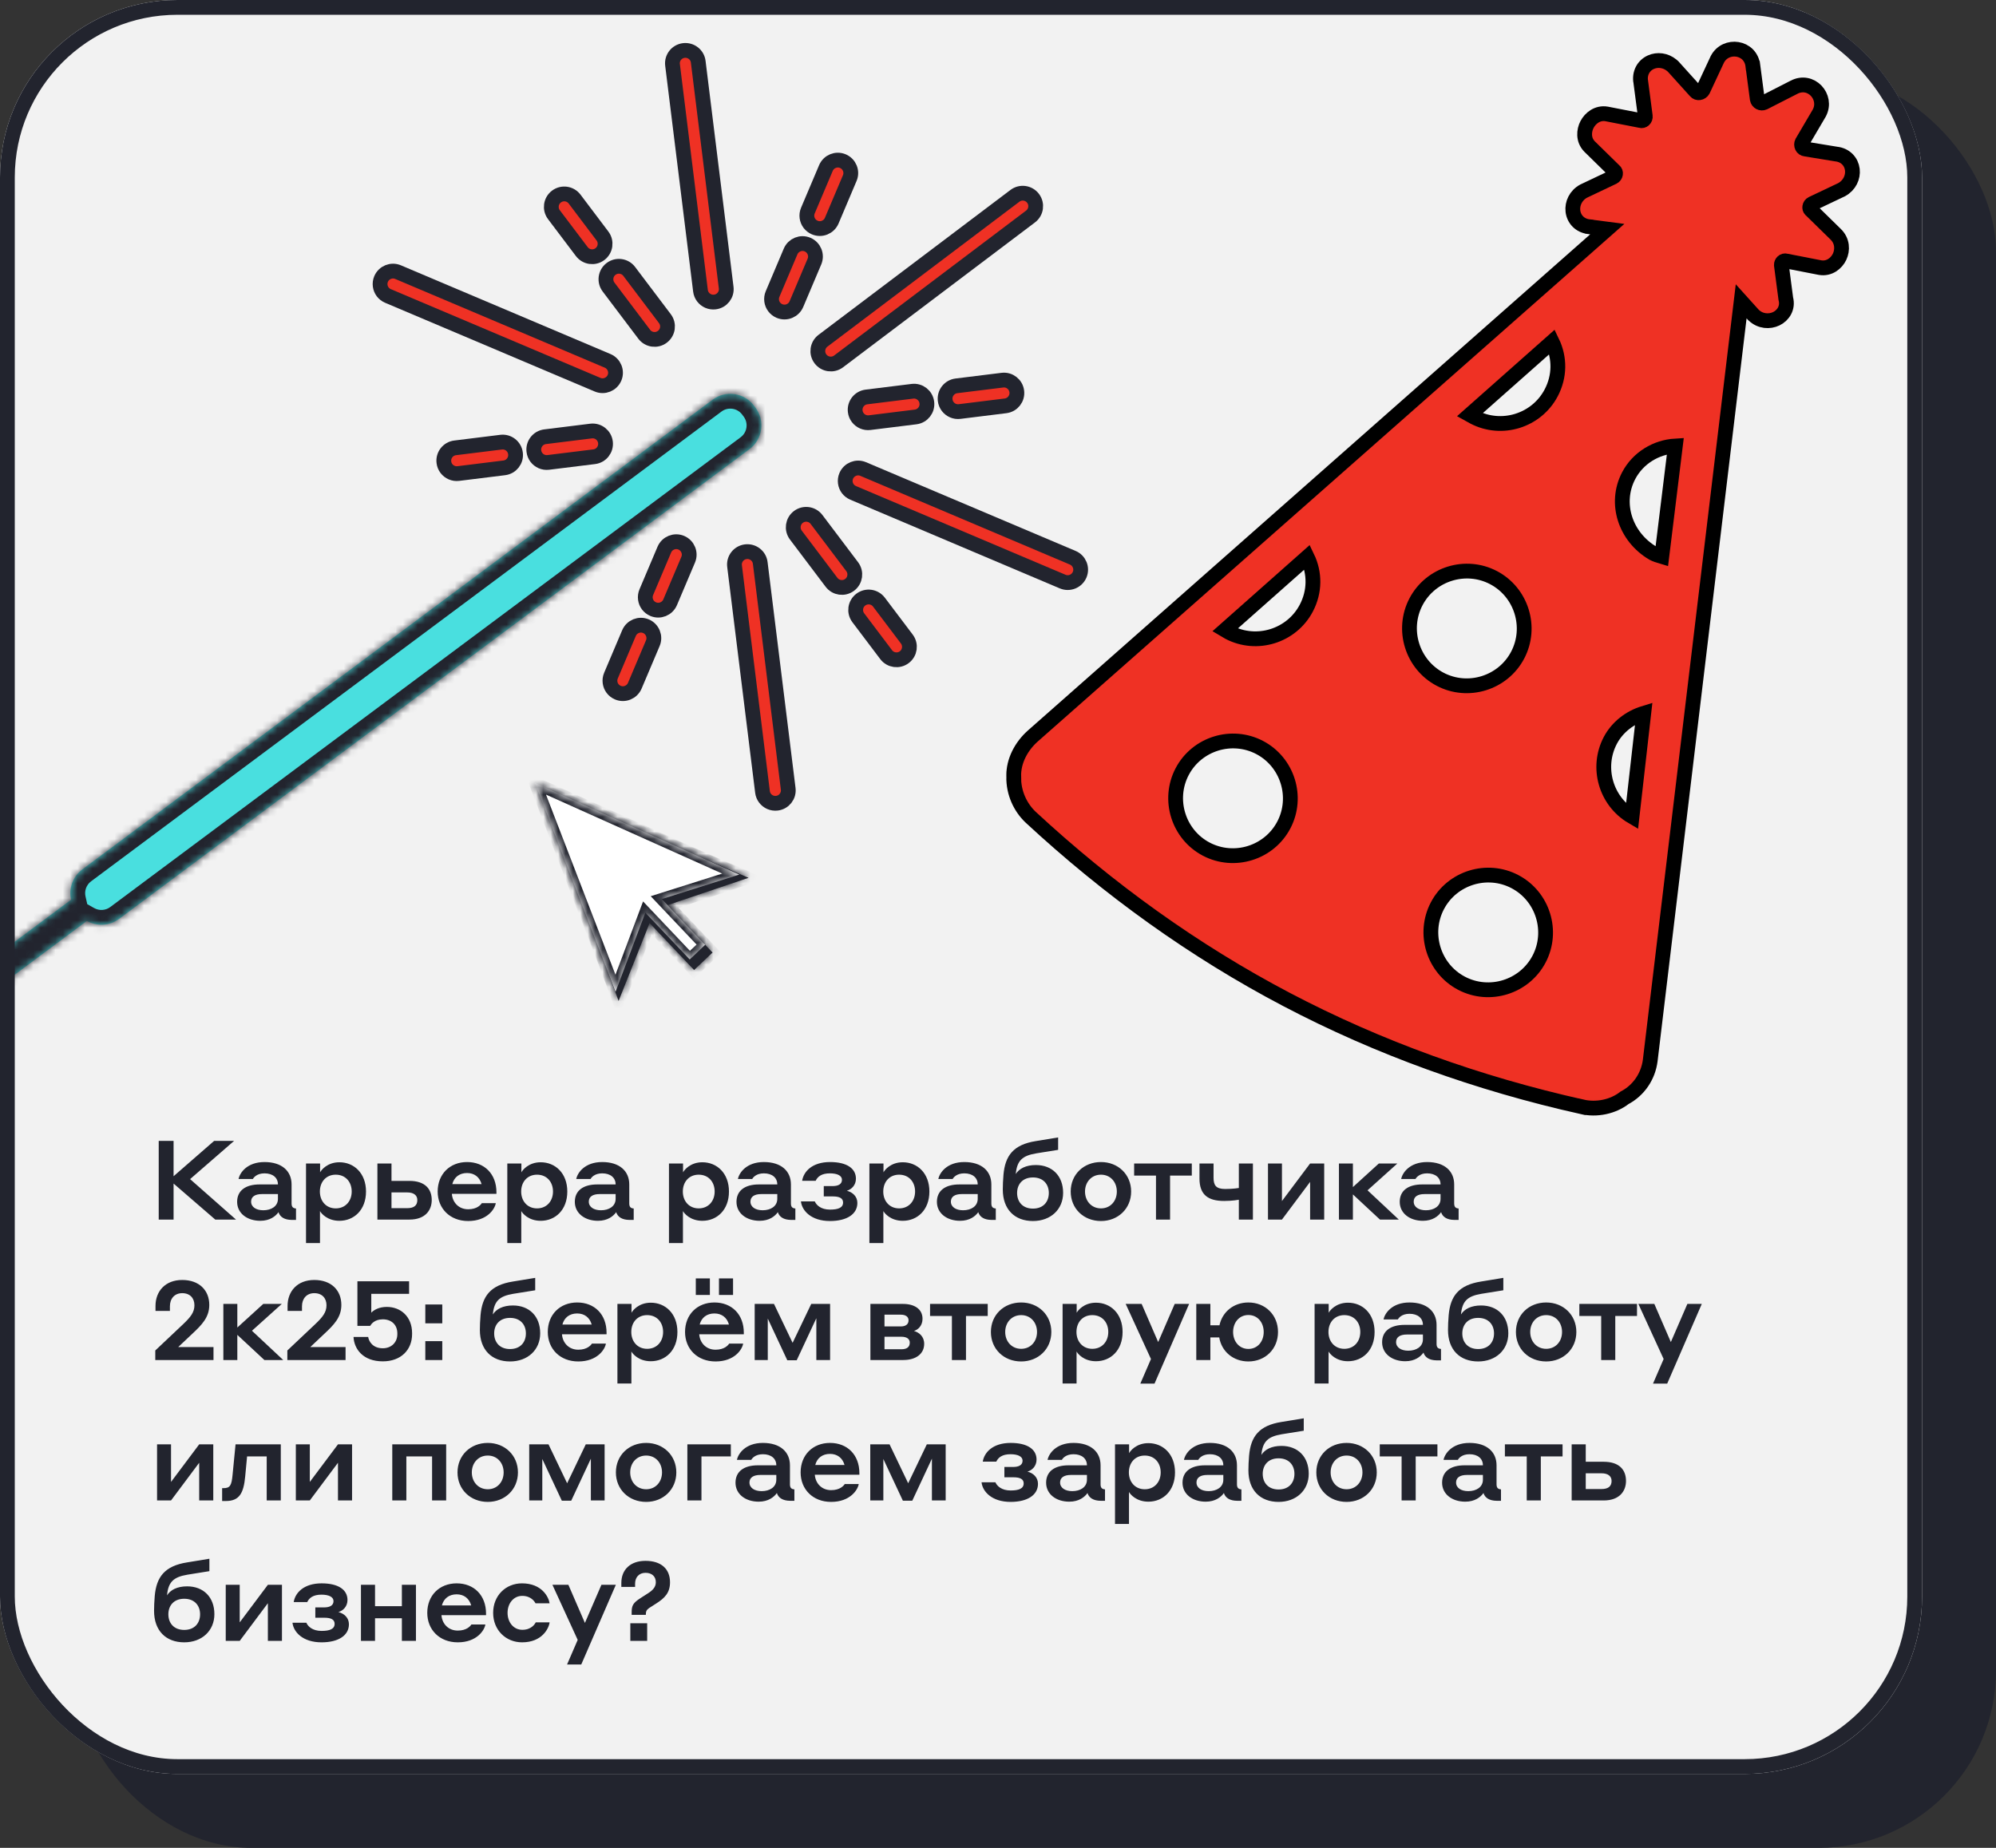 <?xml version="1.0" encoding="UTF-8"?> <svg xmlns="http://www.w3.org/2000/svg" width="270" height="250" viewBox="0 0 270 250" fill="none"><rect x="0" y="0" width="270" height="250" fill="#333333" stroke="none"/><rect x="10" y="10" width="260" height="240" rx="24" fill="#22242E"></rect><g clip-path="url(#clip0_1838_3436)"><rect width="260" height="240" rx="24" fill="#F2F2F2"></rect><mask id="path-4-inside-1_1838_3436" fill="white"><path d="M102.199 55.165C103.519 56.937 103.154 59.443 101.382 60.763L16.109 124.318C14.8 125.294 13.09 125.347 11.753 124.594L-32.933 157.899C-33.724 158.489 -34.844 158.325 -35.434 157.534C-36.024 156.743 -35.86 155.623 -35.069 155.033L9.617 121.728C9.277 120.232 9.817 118.609 11.126 117.633L96.4 54.078C98.171 52.757 100.677 53.123 101.997 54.894L102.199 55.165Z"></path></mask><path d="M102.199 55.165C103.519 56.937 103.154 59.443 101.382 60.763L16.109 124.318C14.8 125.294 13.09 125.347 11.753 124.594L-32.933 157.899C-33.724 158.489 -34.844 158.325 -35.434 157.534C-36.024 156.743 -35.86 155.623 -35.069 155.033L9.617 121.728C9.277 120.232 9.817 118.609 11.126 117.633L96.4 54.078C98.171 52.757 100.677 53.123 101.997 54.894L102.199 55.165Z" fill="#49DFDF"></path><path d="M101.382 60.763L102.578 62.366L102.578 62.366L101.382 60.763ZM16.109 124.318L17.304 125.922L16.109 124.318ZM11.753 124.594L12.735 122.852L11.601 122.213L10.558 122.99L11.753 124.594ZM-32.933 157.899L-34.128 156.295L-32.933 157.899ZM-35.434 157.534L-37.038 158.729L-37.038 158.729L-35.434 157.534ZM9.617 121.728L10.812 123.332L11.856 122.554L11.568 121.285L9.617 121.728ZM11.126 117.633L9.931 116.029L11.126 117.633ZM96.4 54.078L95.205 52.474L95.205 52.474L96.4 54.078ZM102.199 55.165L100.596 56.36C101.256 57.246 101.073 58.499 100.187 59.159L101.382 60.763L102.578 62.366C105.235 60.386 105.783 56.627 103.803 53.97L102.199 55.165ZM101.382 60.763L100.187 59.159L14.914 122.714L16.109 124.318L17.304 125.922L102.578 62.366L101.382 60.763ZM16.109 124.318L14.914 122.714C14.263 123.2 13.409 123.231 12.735 122.852L11.753 124.594L10.771 126.336C12.771 127.463 15.336 127.388 17.304 125.922L16.109 124.318ZM11.753 124.594L10.558 122.99L-34.128 156.295L-32.933 157.899L-31.738 159.503L12.948 126.197L11.753 124.594ZM-32.933 157.899L-34.128 156.295C-34.034 156.225 -33.901 156.244 -33.831 156.339L-35.434 157.534L-37.038 158.729C-35.788 160.406 -33.415 160.752 -31.738 159.503L-32.933 157.899ZM-35.434 157.534L-33.831 156.339C-33.76 156.433 -33.779 156.566 -33.874 156.637L-35.069 155.033L-36.264 153.43C-37.941 154.679 -38.287 157.052 -37.038 158.729L-35.434 157.534ZM-35.069 155.033L-33.874 156.637L10.812 123.332L9.617 121.728L8.422 120.124L-36.264 153.43L-35.069 155.033ZM9.617 121.728L11.568 121.285C11.396 120.531 11.671 119.721 12.321 119.236L11.126 117.633L9.931 116.029C7.963 117.496 7.159 119.933 7.667 122.171L9.617 121.728ZM11.126 117.633L12.321 119.236L97.595 55.681L96.4 54.078L95.205 52.474L9.931 116.029L11.126 117.633ZM96.4 54.078L97.595 55.681C98.481 55.021 99.734 55.204 100.394 56.09L101.997 54.894L103.601 53.699C101.621 51.042 97.862 50.494 95.205 52.474L96.4 54.078ZM101.997 54.894L100.394 56.09L100.596 56.36L102.199 55.165L103.803 53.97L103.601 53.699L101.997 54.894Z" fill="#22242E" mask="url(#path-4-inside-1_1838_3436)"></path><path d="M110.983 48.552C110.4 47.779 110.553 46.681 111.326 46.098L137.291 26.494C138.063 25.911 139.162 26.064 139.745 26.837C140.328 27.61 140.175 28.708 139.402 29.291L113.437 48.895C112.664 49.478 111.566 49.325 110.983 48.552Z" fill="#EF3124" stroke="#22242E" stroke-width="2"></path><path d="M112.48 78.781L107.655 72.391C107.072 71.618 107.226 70.52 107.998 69.937C108.771 69.354 109.869 69.507 110.452 70.279L115.276 76.669C115.859 77.442 115.706 78.54 114.934 79.123C114.161 79.706 113.063 79.553 112.48 78.781Z" fill="#EF3124" stroke="#22242E" stroke-width="2"></path><path d="M119.87 88.569L116.101 83.577C115.518 82.804 115.671 81.706 116.444 81.123C117.216 80.54 118.314 80.693 118.897 81.466L122.666 86.457C123.249 87.23 123.096 88.328 122.324 88.911C121.551 89.494 120.453 89.341 119.87 88.569Z" fill="#EF3124" stroke="#22242E" stroke-width="2"></path><path d="M87.144 45.223L82.32 38.833C81.737 38.061 81.89 36.963 82.662 36.38C83.435 35.796 84.533 35.95 85.116 36.722L89.941 43.112C90.524 43.884 90.371 44.983 89.598 45.566C88.826 46.149 87.727 45.996 87.144 45.223Z" fill="#EF3124" stroke="#22242E" stroke-width="2"></path><path d="M78.699 34.037L74.93 29.046C74.347 28.273 74.5 27.175 75.273 26.592C76.045 26.009 77.143 26.162 77.727 26.934L81.495 31.926C82.079 32.699 81.925 33.797 81.153 34.38C80.38 34.963 79.282 34.81 78.699 34.037Z" fill="#EF3124" stroke="#22242E" stroke-width="2"></path><path d="M51.767 39.488C51.403 39.006 51.299 38.344 51.551 37.747C51.931 36.856 52.956 36.439 53.845 36.817L82.192 48.82C83.081 49.197 83.501 50.225 83.123 51.113C82.742 52.005 81.718 52.421 80.829 52.044L52.481 40.041C52.189 39.916 51.944 39.722 51.765 39.485L51.767 39.488Z" fill="#EF3124" stroke="#22242E" stroke-width="2"></path><path d="M114.687 66.127C114.323 65.645 114.219 64.983 114.471 64.386C114.852 63.495 115.876 63.078 116.765 63.456L145.113 75.459C146.001 75.836 146.42 76.864 146.043 77.752C145.666 78.641 144.638 79.06 143.749 78.683L115.401 66.68C115.109 66.555 114.864 66.361 114.685 66.124L114.687 66.127Z" fill="#EF3124" stroke="#22242E" stroke-width="2"></path><path d="M103.483 107.986C103.304 107.748 103.181 107.462 103.144 107.144L99.364 76.593C99.242 75.632 99.927 74.758 100.887 74.642C101.848 74.526 102.725 75.208 102.838 76.165L106.619 106.716C106.741 107.678 106.056 108.552 105.096 108.668C104.453 108.747 103.848 108.468 103.481 107.982L103.483 107.986Z" fill="#EF3124" stroke="#22242E" stroke-width="2"></path><path d="M95.094 40.176C94.915 39.938 94.792 39.652 94.755 39.335L90.975 8.783C90.853 7.822 91.537 6.948 92.498 6.832C93.459 6.716 94.336 7.398 94.449 8.355L98.23 38.907C98.352 39.868 97.667 40.742 96.707 40.858C96.064 40.937 95.459 40.659 95.092 40.173L95.094 40.176Z" fill="#EF3124" stroke="#22242E" stroke-width="2"></path><path d="M72.557 61.879C72.378 61.641 72.255 61.355 72.218 61.037C72.096 60.076 72.781 59.202 73.741 59.086L79.95 58.317C80.911 58.195 81.785 58.88 81.901 59.84C82.017 60.801 81.338 61.676 80.378 61.792L74.169 62.56C73.526 62.64 72.921 62.361 72.554 61.875L72.557 61.879Z" fill="#EF3124" stroke="#22242E" stroke-width="2"></path><path d="M60.386 63.384C60.206 63.147 60.084 62.86 60.047 62.543C59.925 61.581 60.609 60.707 61.57 60.591L67.778 59.822C68.74 59.7 69.614 60.385 69.73 61.346C69.852 62.307 69.167 63.181 68.207 63.297L61.998 64.066C61.355 64.145 60.75 63.867 60.383 63.381L60.386 63.384Z" fill="#EF3124" stroke="#22242E" stroke-width="2"></path><path d="M116.028 56.498C115.849 56.261 115.726 55.974 115.689 55.657C115.567 54.695 116.252 53.821 117.213 53.705L123.421 52.937C124.382 52.814 125.259 53.503 125.372 54.46C125.494 55.421 124.81 56.295 123.849 56.411L117.641 57.18C116.998 57.259 116.393 56.981 116.026 56.495L116.028 56.498Z" fill="#EF3124" stroke="#22242E" stroke-width="2"></path><path d="M128.196 54.995C128.016 54.758 127.894 54.471 127.857 54.154C127.735 53.192 128.419 52.318 129.38 52.202L135.588 51.434C136.55 51.311 137.426 52 137.54 52.957C137.662 53.918 136.977 54.792 136.016 54.908L129.808 55.677C129.165 55.756 128.56 55.478 128.193 54.992L128.196 54.995Z" fill="#EF3124" stroke="#22242E" stroke-width="2"></path><path d="M87.642 81.859C87.278 81.377 87.173 80.715 87.426 80.118L89.865 74.358C90.246 73.467 91.27 73.05 92.159 73.427C93.048 73.805 93.467 74.833 93.09 75.721L90.65 81.482C90.269 82.373 89.245 82.79 88.356 82.412C88.064 82.287 87.819 82.093 87.64 81.856L87.642 81.859Z" fill="#EF3124" stroke="#22242E" stroke-width="2"></path><path d="M82.861 93.153C82.497 92.67 82.392 92.008 82.644 91.412L85.084 85.651C85.465 84.76 86.489 84.344 87.378 84.721C88.264 85.095 88.686 86.126 88.308 87.015L85.869 92.775C85.488 93.666 84.464 94.083 83.575 93.706C83.283 93.581 83.038 93.387 82.859 93.149L82.861 93.153Z" fill="#EF3124" stroke="#22242E" stroke-width="2"></path><path d="M104.723 41.523C104.358 41.041 104.254 40.379 104.506 39.783L106.945 34.022C107.326 33.131 108.351 32.714 109.239 33.092C110.128 33.469 110.547 34.497 110.17 35.385L107.73 41.146C107.35 42.037 106.325 42.454 105.436 42.077C105.144 41.951 104.899 41.758 104.72 41.52L104.723 41.523Z" fill="#EF3124" stroke="#22242E" stroke-width="2"></path><path d="M109.5 30.233C109.136 29.75 109.031 29.088 109.283 28.492L111.723 22.731C112.104 21.84 113.128 21.423 114.017 21.801C114.905 22.178 115.325 23.206 114.947 24.095L112.508 29.855C112.127 30.746 111.103 31.163 110.214 30.786C109.922 30.66 109.677 30.467 109.497 30.229L109.5 30.233Z" fill="#EF3124" stroke="#22242E" stroke-width="2"></path><path d="M21.47 165V154.35H23.48V159.135L28.97 154.35H31.67L25.715 159.525L31.925 165H29.12L23.48 160.125V165H21.47ZM39.442 162.81C39.442 163.26 39.607 163.47 40.042 163.5V165.045H39.442C38.497 165.03 37.882 164.67 37.672 163.995C37.297 164.535 36.517 165.165 35.212 165.165C33.427 165.165 32.077 164.145 32.077 162.6C32.077 161.07 33.232 160.245 35.107 160.245H37.597C37.597 159.33 36.892 158.745 35.782 158.745C34.732 158.745 34.312 159.315 34.207 159.51H32.272C32.422 158.7 33.397 157.215 35.782 157.215C38.137 157.215 39.442 158.445 39.442 160.245V162.81ZM35.617 163.74C36.697 163.74 37.597 163.2 37.597 162.195V161.55H35.422C34.537 161.55 33.967 161.88 33.967 162.57C33.967 163.305 34.657 163.74 35.617 163.74ZM43.285 163.845V168.18H41.395V157.41H43.3V158.61C43.435 158.325 44.26 157.245 45.91 157.245C47.89 157.245 49.51 158.73 49.51 161.205C49.51 163.695 47.89 165.165 45.91 165.165C44.26 165.165 43.435 164.145 43.285 163.845ZM43.27 161.205C43.27 162.495 44.11 163.485 45.415 163.485C46.735 163.485 47.575 162.495 47.575 161.205C47.575 159.9 46.735 158.925 45.415 158.925C44.11 158.925 43.27 159.9 43.27 161.205ZM55.372 159.765C57.532 159.765 58.402 160.89 58.402 162.36C58.402 163.725 57.532 165 55.387 165H51.052V157.41H52.957V159.765H55.372ZM55.087 161.325H52.957V163.455H55.087C55.972 163.455 56.452 163.11 56.452 162.36C56.452 161.715 55.972 161.325 55.087 161.325ZM63.179 157.215C65.519 157.215 67.154 158.82 67.154 161.31V161.52H61.124C61.214 162.705 62.069 163.605 63.329 163.605C64.544 163.605 65.039 162.99 65.174 162.78H67.064C66.944 163.56 65.909 165.195 63.329 165.195C60.854 165.195 59.204 163.485 59.204 161.205C59.204 158.85 60.854 157.215 63.179 157.215ZM63.179 158.7C62.144 158.7 61.424 159.27 61.184 160.2H65.144C64.874 159.24 64.154 158.7 63.179 158.7ZM70.514 163.845V168.18H68.624V157.41H70.529V158.61C70.664 158.325 71.489 157.245 73.139 157.245C75.119 157.245 76.739 158.73 76.739 161.205C76.739 163.695 75.119 165.165 73.139 165.165C71.489 165.165 70.664 164.145 70.514 163.845ZM70.499 161.205C70.499 162.495 71.339 163.485 72.644 163.485C73.964 163.485 74.804 162.495 74.804 161.205C74.804 159.9 73.964 158.925 72.644 158.925C71.339 158.925 70.499 159.9 70.499 161.205ZM85.121 162.81C85.121 163.26 85.286 163.47 85.721 163.5V165.045H85.121C84.176 165.03 83.561 164.67 83.351 163.995C82.976 164.535 82.196 165.165 80.891 165.165C79.106 165.165 77.756 164.145 77.756 162.6C77.756 161.07 78.911 160.245 80.786 160.245H83.276C83.276 159.33 82.571 158.745 81.461 158.745C80.411 158.745 79.991 159.315 79.886 159.51H77.951C78.101 158.7 79.076 157.215 81.461 157.215C83.816 157.215 85.121 158.445 85.121 160.245V162.81ZM81.296 163.74C82.376 163.74 83.276 163.2 83.276 162.195V161.55H81.101C80.216 161.55 79.646 161.88 79.646 162.57C79.646 163.305 80.336 163.74 81.296 163.74ZM92.382 163.845V168.18H90.492V157.41H92.397V158.61C92.532 158.325 93.357 157.245 95.007 157.245C96.987 157.245 98.607 158.73 98.607 161.205C98.607 163.695 96.987 165.165 95.007 165.165C93.357 165.165 92.532 164.145 92.382 163.845ZM92.367 161.205C92.367 162.495 93.207 163.485 94.512 163.485C95.832 163.485 96.672 162.495 96.672 161.205C96.672 159.9 95.832 158.925 94.512 158.925C93.207 158.925 92.367 159.9 92.367 161.205ZM106.989 162.81C106.989 163.26 107.154 163.47 107.589 163.5V165.045H106.989C106.044 165.03 105.429 164.67 105.219 163.995C104.844 164.535 104.064 165.165 102.759 165.165C100.974 165.165 99.624 164.145 99.624 162.6C99.624 161.07 100.779 160.245 102.654 160.245H105.144C105.144 159.33 104.439 158.745 103.329 158.745C102.279 158.745 101.859 159.315 101.754 159.51H99.819C99.969 158.7 100.944 157.215 103.329 157.215C105.684 157.215 106.989 158.445 106.989 160.245V162.81ZM103.164 163.74C104.244 163.74 105.144 163.2 105.144 162.195V161.55H102.969C102.084 161.55 101.514 161.88 101.514 162.57C101.514 163.305 102.204 163.74 103.164 163.74ZM112.272 163.65C113.382 163.65 114.042 163.395 114.042 162.69C114.042 162.135 113.592 161.865 112.662 161.865H111.432V160.47H112.602C113.382 160.47 113.892 160.215 113.892 159.615C113.892 159.045 113.247 158.745 112.257 158.745C111.132 158.745 110.592 159.195 110.337 159.75H108.507C108.702 158.505 109.857 157.215 112.287 157.215C114.552 157.215 115.782 158.085 115.782 159.465C115.782 160.35 115.182 160.92 114.552 161.1C115.347 161.295 115.977 161.88 115.977 162.75C115.977 164.25 114.582 165.195 112.272 165.195C109.737 165.195 108.477 163.8 108.342 162.54H110.217C110.427 163.035 111.042 163.65 112.272 163.65ZM119.494 163.845V168.18H117.604V157.41H119.509V158.61C119.644 158.325 120.469 157.245 122.119 157.245C124.099 157.245 125.719 158.73 125.719 161.205C125.719 163.695 124.099 165.165 122.119 165.165C120.469 165.165 119.644 164.145 119.494 163.845ZM119.479 161.205C119.479 162.495 120.319 163.485 121.624 163.485C122.944 163.485 123.784 162.495 123.784 161.205C123.784 159.9 122.944 158.925 121.624 158.925C120.319 158.925 119.479 159.9 119.479 161.205ZM134.101 162.81C134.101 163.26 134.266 163.47 134.701 163.5V165.045H134.101C133.156 165.03 132.541 164.67 132.331 163.995C131.956 164.535 131.176 165.165 129.871 165.165C128.086 165.165 126.736 164.145 126.736 162.6C126.736 161.07 127.891 160.245 129.766 160.245H132.256C132.256 159.33 131.551 158.745 130.441 158.745C129.391 158.745 128.971 159.315 128.866 159.51H126.931C127.081 158.7 128.056 157.215 130.441 157.215C132.796 157.215 134.101 158.445 134.101 160.245V162.81ZM130.276 163.74C131.356 163.74 132.256 163.2 132.256 162.195V161.55H130.081C129.196 161.55 128.626 161.88 128.626 162.57C128.626 163.305 129.316 163.74 130.276 163.74ZM140.119 157.62C142.339 157.62 143.809 159.09 143.809 161.385C143.809 163.62 142.129 165.195 139.729 165.195C137.254 165.195 135.649 163.62 135.649 160.935C135.649 160.26 135.679 159.765 135.739 158.94C135.964 156.36 137.074 154.86 140.119 154.38L143.134 153.885V155.565L140.149 156.045C138.289 156.36 137.569 157.02 137.404 158.835C137.869 158.1 138.784 157.62 140.119 157.62ZM139.729 163.515C141.139 163.515 141.874 162.585 141.874 161.4C141.874 160.23 141.139 159.3 139.729 159.3C138.319 159.3 137.584 160.23 137.584 161.4C137.584 162.585 138.319 163.515 139.729 163.515ZM148.93 157.215C151.24 157.215 153.01 158.895 153.01 161.205C153.01 163.515 151.24 165.195 148.93 165.195C146.59 165.195 144.835 163.515 144.835 161.205C144.835 158.895 146.59 157.215 148.93 157.215ZM148.93 163.485C150.205 163.485 151.075 162.495 151.075 161.205C151.075 159.915 150.205 158.925 148.93 158.925C147.64 158.925 146.77 159.93 146.77 161.205C146.77 162.48 147.64 163.485 148.93 163.485ZM156.371 165V159.045H153.416V157.41H161.216V159.045H158.276V165H156.371ZM167.578 165V162.315C167.578 162.315 166.753 162.48 165.598 162.48C163.423 162.48 162.253 161.655 162.253 159.435V157.41H164.158V159.33C164.158 160.365 164.488 160.86 165.733 160.86C166.843 160.86 167.578 160.725 167.578 160.725V157.41H169.483V165H167.578ZM171.52 165V157.41H173.41V162.495L177.22 157.41H179.125V165H177.22V159.9L173.41 165H171.52ZM181.118 165V157.41H183.008V160.605L186.518 157.41H189.023L184.988 161.04L189.218 165H186.668L183.008 161.595V165H181.118ZM196.708 162.81C196.708 163.26 196.873 163.47 197.308 163.5V165.045H196.708C195.763 165.03 195.148 164.67 194.938 163.995C194.563 164.535 193.783 165.165 192.478 165.165C190.693 165.165 189.343 164.145 189.343 162.6C189.343 161.07 190.498 160.245 192.373 160.245H194.863C194.863 159.33 194.158 158.745 193.048 158.745C191.998 158.745 191.578 159.315 191.473 159.51H189.538C189.688 158.7 190.663 157.215 193.048 157.215C195.403 157.215 196.708 158.445 196.708 160.245V162.81ZM192.883 163.74C193.963 163.74 194.863 163.2 194.863 162.195V161.55H192.688C191.803 161.55 191.233 161.88 191.233 162.57C191.233 163.305 191.923 163.74 192.883 163.74ZM28.88 182.245V184H21.005V182.71L24.785 179.14C25.775 178.195 26.3 177.55 26.3 176.59C26.3 175.63 25.7 174.955 24.65 174.955C23.615 174.955 22.985 175.69 22.985 176.725V177.355H21.035V176.68C21.035 174.7 22.355 173.17 24.65 173.17C26.96 173.17 28.31 174.58 28.31 176.545C28.31 178.21 27.32 179.23 26 180.46L24.11 182.245H28.88ZM30.213 184V176.41H32.103V179.605L35.613 176.41H38.118L34.083 180.04L38.313 184H35.763L32.103 180.595V184H30.213ZM46.745 182.245V184H38.87V182.71L42.65 179.14C43.64 178.195 44.165 177.55 44.165 176.59C44.165 175.63 43.565 174.955 42.515 174.955C41.48 174.955 40.85 175.69 40.85 176.725V177.355H38.9V176.68C38.9 174.7 40.22 173.17 42.515 173.17C44.825 173.17 46.175 174.58 46.175 176.545C46.175 178.21 45.185 179.23 43.865 180.46L41.975 182.245H46.745ZM50.073 179.38H48.348V173.35H55.338V175.045H50.223V177.595C50.613 177.19 51.318 176.815 52.323 176.815C54.198 176.815 55.743 178.12 55.743 180.37V180.49C55.743 182.635 54.228 184.18 51.783 184.18C49.098 184.18 47.898 182.5 47.823 180.88H49.803C49.893 181.465 50.403 182.41 51.783 182.41C52.953 182.41 53.748 181.6 53.748 180.505V180.4C53.748 179.245 52.968 178.495 51.783 178.495C50.643 178.495 50.208 179.155 50.073 179.38ZM57.532 179.035V176.485H59.827V179.035H57.532ZM57.532 184V181.45H59.827V184H57.532ZM69.382 176.62C71.603 176.62 73.073 178.09 73.073 180.385C73.073 182.62 71.392 184.195 68.993 184.195C66.517 184.195 64.912 182.62 64.912 179.935C64.912 179.26 64.942 178.765 65.002 177.94C65.228 175.36 66.338 173.86 69.382 173.38L72.397 172.885V174.565L69.412 175.045C67.552 175.36 66.832 176.02 66.668 177.835C67.132 177.1 68.047 176.62 69.382 176.62ZM68.993 182.515C70.403 182.515 71.138 181.585 71.138 180.4C71.138 179.23 70.403 178.3 68.993 178.3C67.582 178.3 66.847 179.23 66.847 180.4C66.847 181.585 67.582 182.515 68.993 182.515ZM78.074 176.215C80.414 176.215 82.049 177.82 82.049 180.31V180.52H76.019C76.109 181.705 76.964 182.605 78.224 182.605C79.439 182.605 79.934 181.99 80.069 181.78H81.959C81.839 182.56 80.804 184.195 78.224 184.195C75.749 184.195 74.099 182.485 74.099 180.205C74.099 177.85 75.749 176.215 78.074 176.215ZM78.074 177.7C77.039 177.7 76.319 178.27 76.079 179.2H80.039C79.769 178.24 79.049 177.7 78.074 177.7ZM85.409 182.845V187.18H83.519V176.41H85.424V177.61C85.559 177.325 86.384 176.245 88.034 176.245C90.014 176.245 91.634 177.73 91.634 180.205C91.634 182.695 90.014 184.165 88.034 184.165C86.384 184.165 85.559 183.145 85.409 182.845ZM85.394 180.205C85.394 181.495 86.234 182.485 87.539 182.485C88.859 182.485 89.699 181.495 89.699 180.205C89.699 178.9 88.859 177.925 87.539 177.925C86.234 177.925 85.394 178.9 85.394 180.205ZM94.121 175.195V172.96H96.026V175.195H94.121ZM97.256 175.195V172.96H99.161V175.195H97.256ZM96.641 176.215C98.981 176.215 100.616 177.82 100.616 180.31V180.52H94.586C94.676 181.705 95.531 182.605 96.791 182.605C98.006 182.605 98.501 181.99 98.636 181.78H100.526C100.406 182.56 99.371 184.195 96.791 184.195C94.316 184.195 92.666 182.485 92.666 180.205C92.666 177.85 94.316 176.215 96.641 176.215ZM96.641 177.7C95.606 177.7 94.886 178.27 94.646 179.2H98.606C98.336 178.24 97.616 177.7 96.641 177.7ZM102.087 184V176.41H104.697L107.217 181.675L109.737 176.41H112.287V184H110.427V178.345L107.772 184.03H106.497L103.857 178.39V184H102.087ZM117.74 184V176.41H122.15C123.695 176.41 124.79 177.1 124.79 178.42C124.79 179.35 124.205 179.89 123.635 180.07C124.34 180.265 125.015 180.82 125.015 181.81C125.015 183.13 123.95 184 122.18 184H117.74ZM121.85 177.865H119.645V179.455H121.85C122.465 179.455 122.9 179.2 122.9 178.63C122.9 178.135 122.495 177.865 121.85 177.865ZM121.925 180.85H119.645V182.545H121.925C122.69 182.545 123.065 182.23 123.065 181.645C123.065 181.195 122.72 180.85 121.925 180.85ZM128.765 184V178.045H125.81V176.41H133.61V178.045H130.67V184H128.765ZM138.134 176.215C140.444 176.215 142.214 177.895 142.214 180.205C142.214 182.515 140.444 184.195 138.134 184.195C135.794 184.195 134.039 182.515 134.039 180.205C134.039 177.895 135.794 176.215 138.134 176.215ZM138.134 182.485C139.409 182.485 140.279 181.495 140.279 180.205C140.279 178.915 139.409 177.925 138.134 177.925C136.844 177.925 135.974 178.93 135.974 180.205C135.974 181.48 136.844 182.485 138.134 182.485ZM145.628 182.845V187.18H143.738V176.41H145.643V177.61C145.778 177.325 146.603 176.245 148.253 176.245C150.233 176.245 151.853 177.73 151.853 180.205C151.853 182.695 150.233 184.165 148.253 184.165C146.603 184.165 145.778 183.145 145.628 182.845ZM145.613 180.205C145.613 181.495 146.453 182.485 147.758 182.485C149.078 182.485 149.918 181.495 149.918 180.205C149.918 178.9 149.078 177.925 147.758 177.925C146.453 177.925 145.613 178.9 145.613 180.205ZM154.252 187.195L155.692 183.865L152.272 176.41H154.432L156.667 181.57L158.902 176.41H160.852L156.172 187.195H154.252ZM161.822 184V176.41H163.727V179.305H164.957C165.347 177.475 166.892 176.215 168.872 176.215C171.152 176.215 172.877 177.895 172.877 180.205C172.877 182.515 171.152 184.195 168.872 184.195C166.832 184.195 165.242 182.86 164.927 180.94H163.727V184H161.822ZM168.872 182.5C170.117 182.5 170.942 181.495 170.942 180.205C170.942 178.915 170.117 177.91 168.872 177.91C167.627 177.91 166.802 178.93 166.802 180.205C166.802 181.48 167.627 182.5 168.872 182.5ZM179.717 182.845V187.18H177.827V176.41H179.732V177.61C179.867 177.325 180.692 176.245 182.342 176.245C184.322 176.245 185.942 177.73 185.942 180.205C185.942 182.695 184.322 184.165 182.342 184.165C180.692 184.165 179.867 183.145 179.717 182.845ZM179.702 180.205C179.702 181.495 180.542 182.485 181.847 182.485C183.167 182.485 184.007 181.495 184.007 180.205C184.007 178.9 183.167 177.925 181.847 177.925C180.542 177.925 179.702 178.9 179.702 180.205ZM194.324 181.81C194.324 182.26 194.489 182.47 194.924 182.5V184.045H194.324C193.379 184.03 192.764 183.67 192.554 182.995C192.179 183.535 191.399 184.165 190.094 184.165C188.309 184.165 186.959 183.145 186.959 181.6C186.959 180.07 188.114 179.245 189.989 179.245H192.479C192.479 178.33 191.774 177.745 190.664 177.745C189.614 177.745 189.194 178.315 189.089 178.51H187.154C187.304 177.7 188.279 176.215 190.664 176.215C193.019 176.215 194.324 177.445 194.324 179.245V181.81ZM190.499 182.74C191.579 182.74 192.479 182.2 192.479 181.195V180.55H190.304C189.419 180.55 188.849 180.88 188.849 181.57C188.849 182.305 189.539 182.74 190.499 182.74ZM200.342 176.62C202.562 176.62 204.032 178.09 204.032 180.385C204.032 182.62 202.352 184.195 199.952 184.195C197.477 184.195 195.872 182.62 195.872 179.935C195.872 179.26 195.902 178.765 195.962 177.94C196.187 175.36 197.297 173.86 200.342 173.38L203.357 172.885V174.565L200.372 175.045C198.512 175.36 197.792 176.02 197.627 177.835C198.092 177.1 199.007 176.62 200.342 176.62ZM199.952 182.515C201.362 182.515 202.097 181.585 202.097 180.4C202.097 179.23 201.362 178.3 199.952 178.3C198.542 178.3 197.807 179.23 197.807 180.4C197.807 181.585 198.542 182.515 199.952 182.515ZM209.154 176.215C211.464 176.215 213.234 177.895 213.234 180.205C213.234 182.515 211.464 184.195 209.154 184.195C206.814 184.195 205.059 182.515 205.059 180.205C205.059 177.895 206.814 176.215 209.154 176.215ZM209.154 182.485C210.429 182.485 211.299 181.495 211.299 180.205C211.299 178.915 210.429 177.925 209.154 177.925C207.864 177.925 206.994 178.93 206.994 180.205C206.994 181.48 207.864 182.485 209.154 182.485ZM216.594 184V178.045H213.639V176.41H221.439V178.045H218.499V184H216.594ZM223.602 187.195L225.042 183.865L221.622 176.41H223.782L226.017 181.57L228.252 176.41H230.202L225.522 187.195H223.602ZM21.245 203V195.41H23.135V200.495L26.945 195.41H28.85V203H26.945V197.9L23.135 203H21.245ZM31.458 199.55L31.863 195.41H37.983V203H36.078V197.045H33.423L33.168 199.745C32.958 202.025 32.373 203.075 30.558 203.075H30.048V201.335H30.228C31.128 201.335 31.323 200.96 31.458 199.55ZM40.018 203V195.41H41.908V200.495L45.718 195.41H47.623V203H45.718V197.9L41.908 203H40.018ZM53.063 203V195.41H60.353V203H58.448V197.045H54.968V203H53.063ZM65.983 195.215C68.293 195.215 70.063 196.895 70.063 199.205C70.063 201.515 68.293 203.195 65.983 203.195C63.643 203.195 61.888 201.515 61.888 199.205C61.888 196.895 63.643 195.215 65.983 195.215ZM65.983 201.485C67.258 201.485 68.128 200.495 68.128 199.205C68.128 197.915 67.258 196.925 65.983 196.925C64.693 196.925 63.823 197.93 63.823 199.205C63.823 200.48 64.693 201.485 65.983 201.485ZM71.587 203V195.41H74.197L76.717 200.675L79.237 195.41H81.787V203H79.927V197.345L77.272 203.03H75.997L73.357 197.39V203H71.587ZM87.407 195.215C89.718 195.215 91.487 196.895 91.487 199.205C91.487 201.515 89.718 203.195 87.407 203.195C85.067 203.195 83.312 201.515 83.312 199.205C83.312 196.895 85.067 195.215 87.407 195.215ZM87.407 201.485C88.683 201.485 89.552 200.495 89.552 199.205C89.552 197.915 88.683 196.925 87.407 196.925C86.118 196.925 85.248 197.93 85.248 199.205C85.248 200.48 86.118 201.485 87.407 201.485ZM92.981 203V195.41H98.861V197.045H94.886V203H92.981ZM106.857 200.81C106.857 201.26 107.022 201.47 107.457 201.5V203.045H106.857C105.912 203.03 105.297 202.67 105.087 201.995C104.712 202.535 103.932 203.165 102.627 203.165C100.842 203.165 99.492 202.145 99.492 200.6C99.492 199.07 100.647 198.245 102.522 198.245H105.012C105.012 197.33 104.307 196.745 103.197 196.745C102.147 196.745 101.727 197.315 101.622 197.51H99.687C99.837 196.7 100.812 195.215 103.197 195.215C105.552 195.215 106.857 196.445 106.857 198.245V200.81ZM103.032 201.74C104.112 201.74 105.012 201.2 105.012 200.195V199.55H102.837C101.952 199.55 101.382 199.88 101.382 200.57C101.382 201.305 102.072 201.74 103.032 201.74ZM112.275 195.215C114.615 195.215 116.25 196.82 116.25 199.31V199.52H110.22C110.31 200.705 111.165 201.605 112.425 201.605C113.64 201.605 114.135 200.99 114.27 200.78H116.16C116.04 201.56 115.005 203.195 112.425 203.195C109.95 203.195 108.3 201.485 108.3 199.205C108.3 196.85 109.95 195.215 112.275 195.215ZM112.275 196.7C111.24 196.7 110.52 197.27 110.28 198.2H114.24C113.97 197.24 113.25 196.7 112.275 196.7ZM117.721 203V195.41H120.331L122.851 200.675L125.371 195.41H127.921V203H126.061V197.345L123.406 203.03H122.131L119.491 197.39V203H117.721ZM136.704 201.65C137.814 201.65 138.474 201.395 138.474 200.69C138.474 200.135 138.024 199.865 137.094 199.865H135.864V198.47H137.034C137.814 198.47 138.324 198.215 138.324 197.615C138.324 197.045 137.679 196.745 136.689 196.745C135.564 196.745 135.024 197.195 134.769 197.75H132.939C133.134 196.505 134.289 195.215 136.719 195.215C138.984 195.215 140.214 196.085 140.214 197.465C140.214 198.35 139.614 198.92 138.984 199.1C139.779 199.295 140.409 199.88 140.409 200.75C140.409 202.25 139.014 203.195 136.704 203.195C134.169 203.195 132.909 201.8 132.774 200.54H134.649C134.859 201.035 135.474 201.65 136.704 201.65ZM148.875 200.81C148.875 201.26 149.04 201.47 149.475 201.5V203.045H148.875C147.93 203.03 147.315 202.67 147.105 201.995C146.73 202.535 145.95 203.165 144.645 203.165C142.86 203.165 141.51 202.145 141.51 200.6C141.51 199.07 142.665 198.245 144.54 198.245H147.03C147.03 197.33 146.325 196.745 145.215 196.745C144.165 196.745 143.745 197.315 143.64 197.51H141.705C141.855 196.7 142.83 195.215 145.215 195.215C147.57 195.215 148.875 196.445 148.875 198.245V200.81ZM145.05 201.74C146.13 201.74 147.03 201.2 147.03 200.195V199.55H144.855C143.97 199.55 143.4 199.88 143.4 200.57C143.4 201.305 144.09 201.74 145.05 201.74ZM152.718 201.845V206.18H150.828V195.41H152.733V196.61C152.868 196.325 153.693 195.245 155.343 195.245C157.323 195.245 158.943 196.73 158.943 199.205C158.943 201.695 157.323 203.165 155.343 203.165C153.693 203.165 152.868 202.145 152.718 201.845ZM152.703 199.205C152.703 200.495 153.543 201.485 154.848 201.485C156.168 201.485 157.008 200.495 157.008 199.205C157.008 197.9 156.168 196.925 154.848 196.925C153.543 196.925 152.703 197.9 152.703 199.205ZM167.325 200.81C167.325 201.26 167.49 201.47 167.925 201.5V203.045H167.325C166.38 203.03 165.765 202.67 165.555 201.995C165.18 202.535 164.4 203.165 163.095 203.165C161.31 203.165 159.96 202.145 159.96 200.6C159.96 199.07 161.115 198.245 162.99 198.245H165.48C165.48 197.33 164.775 196.745 163.665 196.745C162.615 196.745 162.195 197.315 162.09 197.51H160.155C160.305 196.7 161.28 195.215 163.665 195.215C166.02 195.215 167.325 196.445 167.325 198.245V200.81ZM163.5 201.74C164.58 201.74 165.48 201.2 165.48 200.195V199.55H163.305C162.42 199.55 161.85 199.88 161.85 200.57C161.85 201.305 162.54 201.74 163.5 201.74ZM173.344 195.62C175.564 195.62 177.034 197.09 177.034 199.385C177.034 201.62 175.354 203.195 172.954 203.195C170.479 203.195 168.874 201.62 168.874 198.935C168.874 198.26 168.904 197.765 168.964 196.94C169.189 194.36 170.299 192.86 173.344 192.38L176.359 191.885V193.565L173.374 194.045C171.514 194.36 170.794 195.02 170.629 196.835C171.094 196.1 172.009 195.62 173.344 195.62ZM172.954 201.515C174.364 201.515 175.099 200.585 175.099 199.4C175.099 198.23 174.364 197.3 172.954 197.3C171.544 197.3 170.809 198.23 170.809 199.4C170.809 200.585 171.544 201.515 172.954 201.515ZM182.155 195.215C184.465 195.215 186.235 196.895 186.235 199.205C186.235 201.515 184.465 203.195 182.155 203.195C179.815 203.195 178.06 201.515 178.06 199.205C178.06 196.895 179.815 195.215 182.155 195.215ZM182.155 201.485C183.43 201.485 184.3 200.495 184.3 199.205C184.3 197.915 183.43 196.925 182.155 196.925C180.865 196.925 179.995 197.93 179.995 199.205C179.995 200.48 180.865 201.485 182.155 201.485ZM189.596 203V197.045H186.641V195.41H194.441V197.045H191.501V203H189.596ZM202.439 200.81C202.439 201.26 202.604 201.47 203.039 201.5V203.045H202.439C201.494 203.03 200.879 202.67 200.669 201.995C200.294 202.535 199.514 203.165 198.209 203.165C196.424 203.165 195.074 202.145 195.074 200.6C195.074 199.07 196.229 198.245 198.104 198.245H200.594C200.594 197.33 199.889 196.745 198.779 196.745C197.729 196.745 197.309 197.315 197.204 197.51H195.269C195.419 196.7 196.394 195.215 198.779 195.215C201.134 195.215 202.439 196.445 202.439 198.245V200.81ZM198.614 201.74C199.694 201.74 200.594 201.2 200.594 200.195V199.55H198.419C197.534 199.55 196.964 199.88 196.964 200.57C196.964 201.305 197.654 201.74 198.614 201.74ZM206.523 203V197.045H203.568V195.41H211.368V197.045H208.428V203H206.523ZM216.92 197.765C219.08 197.765 219.95 198.89 219.95 200.36C219.95 201.725 219.08 203 216.935 203H212.6V195.41H214.505V197.765H216.92ZM216.635 199.325H214.505V201.455H216.635C217.52 201.455 218 201.11 218 200.36C218 199.715 217.52 199.325 216.635 199.325ZM25.31 214.62C27.53 214.62 29 216.09 29 218.385C29 220.62 27.32 222.195 24.92 222.195C22.445 222.195 20.84 220.62 20.84 217.935C20.84 217.26 20.87 216.765 20.93 215.94C21.155 213.36 22.265 211.86 25.31 211.38L28.325 210.885V212.565L25.34 213.045C23.48 213.36 22.76 214.02 22.595 215.835C23.06 215.1 23.975 214.62 25.31 214.62ZM24.92 220.515C26.33 220.515 27.065 219.585 27.065 218.4C27.065 217.23 26.33 216.3 24.92 216.3C23.51 216.3 22.775 217.23 22.775 218.4C22.775 219.585 23.51 220.515 24.92 220.515ZM30.536 222V214.41H32.426V219.495L36.236 214.41H38.141V222H36.236V216.9L32.426 222H30.536ZM43.494 220.65C44.604 220.65 45.264 220.395 45.264 219.69C45.264 219.135 44.814 218.865 43.884 218.865H42.654V217.47H43.824C44.604 217.47 45.114 217.215 45.114 216.615C45.114 216.045 44.469 215.745 43.479 215.745C42.354 215.745 41.814 216.195 41.559 216.75H39.729C39.924 215.505 41.079 214.215 43.509 214.215C45.774 214.215 47.004 215.085 47.004 216.465C47.004 217.35 46.404 217.92 45.774 218.1C46.569 218.295 47.199 218.88 47.199 219.75C47.199 221.25 45.804 222.195 43.494 222.195C40.959 222.195 39.699 220.8 39.564 219.54H41.439C41.649 220.035 42.264 220.65 43.494 220.65ZM48.826 222V214.41H50.731V217.305H54.361V214.41H56.266V222H54.361V218.94H50.731V222H48.826ZM61.772 214.215C64.112 214.215 65.747 215.82 65.747 218.31V218.52H59.717C59.807 219.705 60.662 220.605 61.922 220.605C63.137 220.605 63.632 219.99 63.767 219.78H65.657C65.537 220.56 64.502 222.195 61.922 222.195C59.447 222.195 57.797 220.485 57.797 218.205C57.797 215.85 59.447 214.215 61.772 214.215ZM61.772 215.7C60.737 215.7 60.017 216.27 59.777 217.2H63.737C63.467 216.24 62.747 215.7 61.772 215.7ZM72.438 216.915C72.333 216.705 71.853 215.91 70.638 215.91C69.468 215.91 68.658 216.93 68.658 218.205C68.658 219.48 69.468 220.5 70.653 220.5C71.898 220.5 72.363 219.705 72.468 219.495H74.343C74.253 220.29 73.338 222.195 70.623 222.195C68.433 222.195 66.708 220.545 66.708 218.205C66.708 215.865 68.418 214.215 70.608 214.215C73.308 214.215 74.223 216.075 74.343 216.915H72.438ZM76.706 225.195L78.146 221.865L74.726 214.41H76.886L79.121 219.57L81.356 214.41H83.306L78.626 225.195H76.706ZM87.364 218.475H85.444V218.145C85.444 217.215 85.639 216.855 86.644 216.21L87.694 215.535C88.279 215.16 88.714 214.725 88.714 214.065C88.714 213.285 88.189 212.79 87.319 212.79C86.434 212.79 85.909 213.405 85.909 214.26V214.695H84.049V214.155C84.049 212.355 85.279 211.17 87.319 211.17C89.434 211.17 90.634 212.265 90.634 214.065C90.634 215.46 89.959 216.195 88.714 216.975L87.799 217.56C87.454 217.8 87.364 218.025 87.364 218.415V218.475ZM85.264 222V219.615H87.544V222H85.264Z" fill="#22242E"></path><path d="M242.652 11.818C244.957 10.588 247.245 13.105 246.105 15.274L246.094 15.296L246.082 15.316L243.766 19.256C243.673 19.441 243.676 19.664 243.766 19.849C243.852 20.024 244.001 20.141 244.216 20.163L244.245 20.166L244.273 20.171L248.377 20.842C249.655 20.979 250.444 21.895 250.568 22.953C250.688 23.978 250.182 25.08 249.124 25.656L249.099 25.67L249.074 25.682L245.115 27.562C244.944 27.643 244.834 27.804 244.808 27.986C244.785 28.139 244.825 28.276 244.925 28.381L244.972 28.423L245.008 28.453L245.041 28.486L248.31 31.689L248.309 31.688C249.244 32.589 249.272 33.829 248.842 34.736C248.424 35.62 247.452 36.41 246.215 36.208L246.2 36.205L246.185 36.202L241.694 35.326L241.648 35.318L241.602 35.305C241.437 35.256 241.279 35.298 241.149 35.418C241.031 35.527 240.963 35.68 240.968 35.842L240.975 35.913L240.978 35.926L240.979 35.941L241.567 40.41C241.896 41.657 241.2 42.676 240.288 43.119C239.372 43.563 238.13 43.503 237.219 42.633L237.192 42.608L237.167 42.581L235.53 40.765L223.229 143.454L223.228 143.46C222.96 145.597 221.693 147.507 219.753 148.525C218.214 149.729 215.977 150.217 213.969 149.734L213.968 149.736C199.936 146.593 186.52 141.786 174.022 135.218C161.525 128.65 149.956 120.328 139.409 110.553L139.398 110.543C138.061 109.267 137.081 107.32 137.126 105.055L137.128 105.054C137.073 102.943 138.166 100.951 139.714 99.571L139.717 99.569L217.417 30.998L214.993 30.679L214.992 30.678C213.695 30.553 212.894 29.63 212.77 28.564C212.65 27.538 213.156 26.437 214.213 25.86L214.238 25.847L214.263 25.836L218.222 23.956C218.393 23.874 218.504 23.713 218.531 23.531C218.556 23.357 218.5 23.203 218.367 23.094L218.33 23.064L218.296 23.031L215.029 19.829L215.018 19.818L215.007 19.807C214.139 18.903 214.246 17.666 214.684 16.833C215.122 15.999 216.08 15.209 217.317 15.411L217.332 15.415L217.347 15.417L221.837 16.292L221.884 16.301L221.93 16.314C222.095 16.363 222.253 16.321 222.383 16.201C222.517 16.076 222.586 15.894 222.556 15.707L222.554 15.692L222.553 15.678L221.958 11.157L221.957 11.157C221.722 9.903 222.322 8.863 223.305 8.417C224.196 8.012 225.3 8.141 226.147 8.839L226.313 8.985L226.34 9.011L226.365 9.039L229.337 12.333L229.355 12.354C229.495 12.518 229.676 12.574 229.868 12.545C230.072 12.515 230.257 12.39 230.356 12.209L232.288 8.067L232.297 8.045L232.309 8.024C233.448 5.856 236.818 6.312 237.113 8.907L237.115 8.908L237.707 13.409C237.78 13.824 238.225 14.058 238.608 13.883L242.652 11.818ZM170.398 101.133C166.62 99.148 161.898 100.616 159.913 104.394C157.927 108.173 159.395 112.895 163.173 114.881C166.952 116.866 171.674 115.397 173.66 111.619C175.646 107.84 174.176 103.119 170.398 101.133ZM204.925 119.278C201.147 117.292 196.426 118.761 194.44 122.539C192.454 126.318 193.922 131.04 197.701 133.025C201.479 135.011 206.202 133.542 208.188 129.764C210.173 125.985 208.704 121.263 204.925 119.278ZM165.693 85.242C165.888 85.36 166.063 85.455 166.217 85.537C169.996 87.522 174.718 86.054 176.704 82.276C177.874 80.049 177.885 77.548 176.83 75.371L165.693 85.242ZM222.351 96.503C220.474 97.079 218.776 98.369 217.828 100.174C215.9 103.842 217.229 108.399 220.766 110.478L222.351 96.503ZM202.032 78.15C198.254 76.165 193.532 77.633 191.546 81.411C189.56 85.19 191.029 89.912 194.808 91.898C198.586 93.883 203.308 92.414 205.293 88.636C207.279 84.857 205.81 80.136 202.032 78.15ZM226.626 60.335C224.04 60.488 221.579 61.945 220.315 64.35C218.352 68.086 219.857 72.644 223.596 74.845C223.958 75.033 224.354 75.173 224.79 75.299L226.626 60.335ZM198.815 56.12C198.989 56.217 199.169 56.316 199.347 56.41C203.126 58.395 207.847 56.926 209.833 53.147C211.003 50.921 211.014 48.421 209.96 46.244L198.815 56.12Z" fill="#EF3124" stroke="black" stroke-width="2"></path><mask id="path-25-inside-2_1838_3436" fill="white"><path d="M101.256 118.76L90.307 122.456L96.388 128.871L93.893 131.237L87.872 124.886L83.677 135.424L73.201 106.769L101.256 118.76Z"></path></mask><path d="M101.256 118.76L90.307 122.456L96.388 128.871L93.893 131.237L87.872 124.886L83.677 135.424L73.201 106.769L101.256 118.76Z" fill="#22242E"></path><path d="M101.256 118.76L101.519 119.541L103.563 118.851L101.579 118.003L101.256 118.76ZM90.307 122.456L90.043 121.675L88.823 122.087L89.709 123.022L90.307 122.456ZM96.388 128.871L96.955 129.469L97.553 128.902L96.986 128.304L96.388 128.871ZM93.893 131.237L93.295 131.803L93.862 132.401L94.459 131.834L93.893 131.237ZM87.872 124.886L88.47 124.319L87.584 123.384L87.107 124.581L87.872 124.886ZM83.677 135.424L82.903 135.707L83.644 137.733L84.442 135.729L83.677 135.424ZM73.201 106.769L73.525 106.012L71.773 105.264L72.427 107.052L73.201 106.769ZM101.256 118.76L100.992 117.98L90.043 121.675L90.307 122.456L90.57 123.236L101.519 119.541L101.256 118.76ZM90.307 122.456L89.709 123.022L95.79 129.438L96.388 128.871L96.986 128.304L90.904 121.889L90.307 122.456ZM96.388 128.871L95.822 128.273L93.326 130.639L93.893 131.237L94.459 131.834L96.955 129.469L96.388 128.871ZM93.893 131.237L94.49 130.67L88.47 124.319L87.872 124.886L87.275 125.452L93.295 131.803L93.893 131.237ZM87.872 124.886L87.107 124.581L82.912 135.119L83.677 135.424L84.442 135.729L88.638 125.19L87.872 124.886ZM83.677 135.424L84.45 135.141L73.974 106.487L73.201 106.769L72.427 107.052L82.903 135.707L83.677 135.424ZM73.201 106.769L72.877 107.527L100.932 119.518L101.256 118.76L101.579 118.003L73.525 106.012L73.201 106.769Z" fill="#22242E" mask="url(#path-25-inside-2_1838_3436)"></path><mask id="path-27-inside-3_1838_3436" fill="white"><path d="M100.002 118.323L89.525 121.638L95.389 127.824L93.297 129.807L87.296 123.476L83.265 134.188L72.369 105.932L100.002 118.323Z"></path></mask><path d="M100.002 118.323L89.525 121.638L95.389 127.824L93.297 129.807L87.296 123.476L83.265 134.188L72.369 105.932L100.002 118.323Z" fill="white"></path><path d="M100.002 118.323L100.25 119.108L102.312 118.456L100.339 117.571L100.002 118.323ZM89.525 121.638L89.277 120.853L88.022 121.249L88.927 122.204L89.525 121.638ZM95.389 127.824L95.956 128.421L96.553 127.855L95.987 127.257L95.389 127.824ZM93.297 129.807L92.699 130.374L93.266 130.971L93.864 130.405L93.297 129.807ZM87.296 123.476L87.894 122.91L86.989 121.955L86.525 123.186L87.296 123.476ZM83.265 134.188L82.496 134.485L83.274 136.502L84.036 134.479L83.265 134.188ZM72.369 105.932L72.706 105.181L70.881 104.362L71.6 106.229L72.369 105.932ZM100.002 118.323L99.753 117.538L89.277 120.853L89.525 121.638L89.774 122.423L100.25 119.108L100.002 118.323ZM89.525 121.638L88.927 122.204L94.791 128.39L95.389 127.824L95.987 127.257L90.123 121.071L89.525 121.638ZM95.389 127.824L94.822 127.226L92.73 129.209L93.297 129.807L93.864 130.405L95.956 128.421L95.389 127.824ZM93.297 129.807L93.895 129.24L87.894 122.91L87.296 123.476L86.698 124.043L92.699 130.374L93.297 129.807ZM87.296 123.476L86.525 123.186L82.494 133.898L83.265 134.188L84.036 134.479L88.067 123.767L87.296 123.476ZM83.265 134.188L84.034 133.892L73.137 105.636L72.369 105.932L71.6 106.229L82.496 134.485L83.265 134.188ZM72.369 105.932L72.032 106.684L99.665 119.075L100.002 118.323L100.339 117.571L72.706 105.181L72.369 105.932Z" fill="#22242E" mask="url(#path-27-inside-3_1838_3436)"></path></g><rect x="1" y="1" width="258" height="238" rx="23" stroke="#22242E" stroke-width="2"></rect><defs><clipPath id="clip0_1838_3436"><rect width="260" height="240" rx="24" fill="white"></rect></clipPath></defs></svg> 